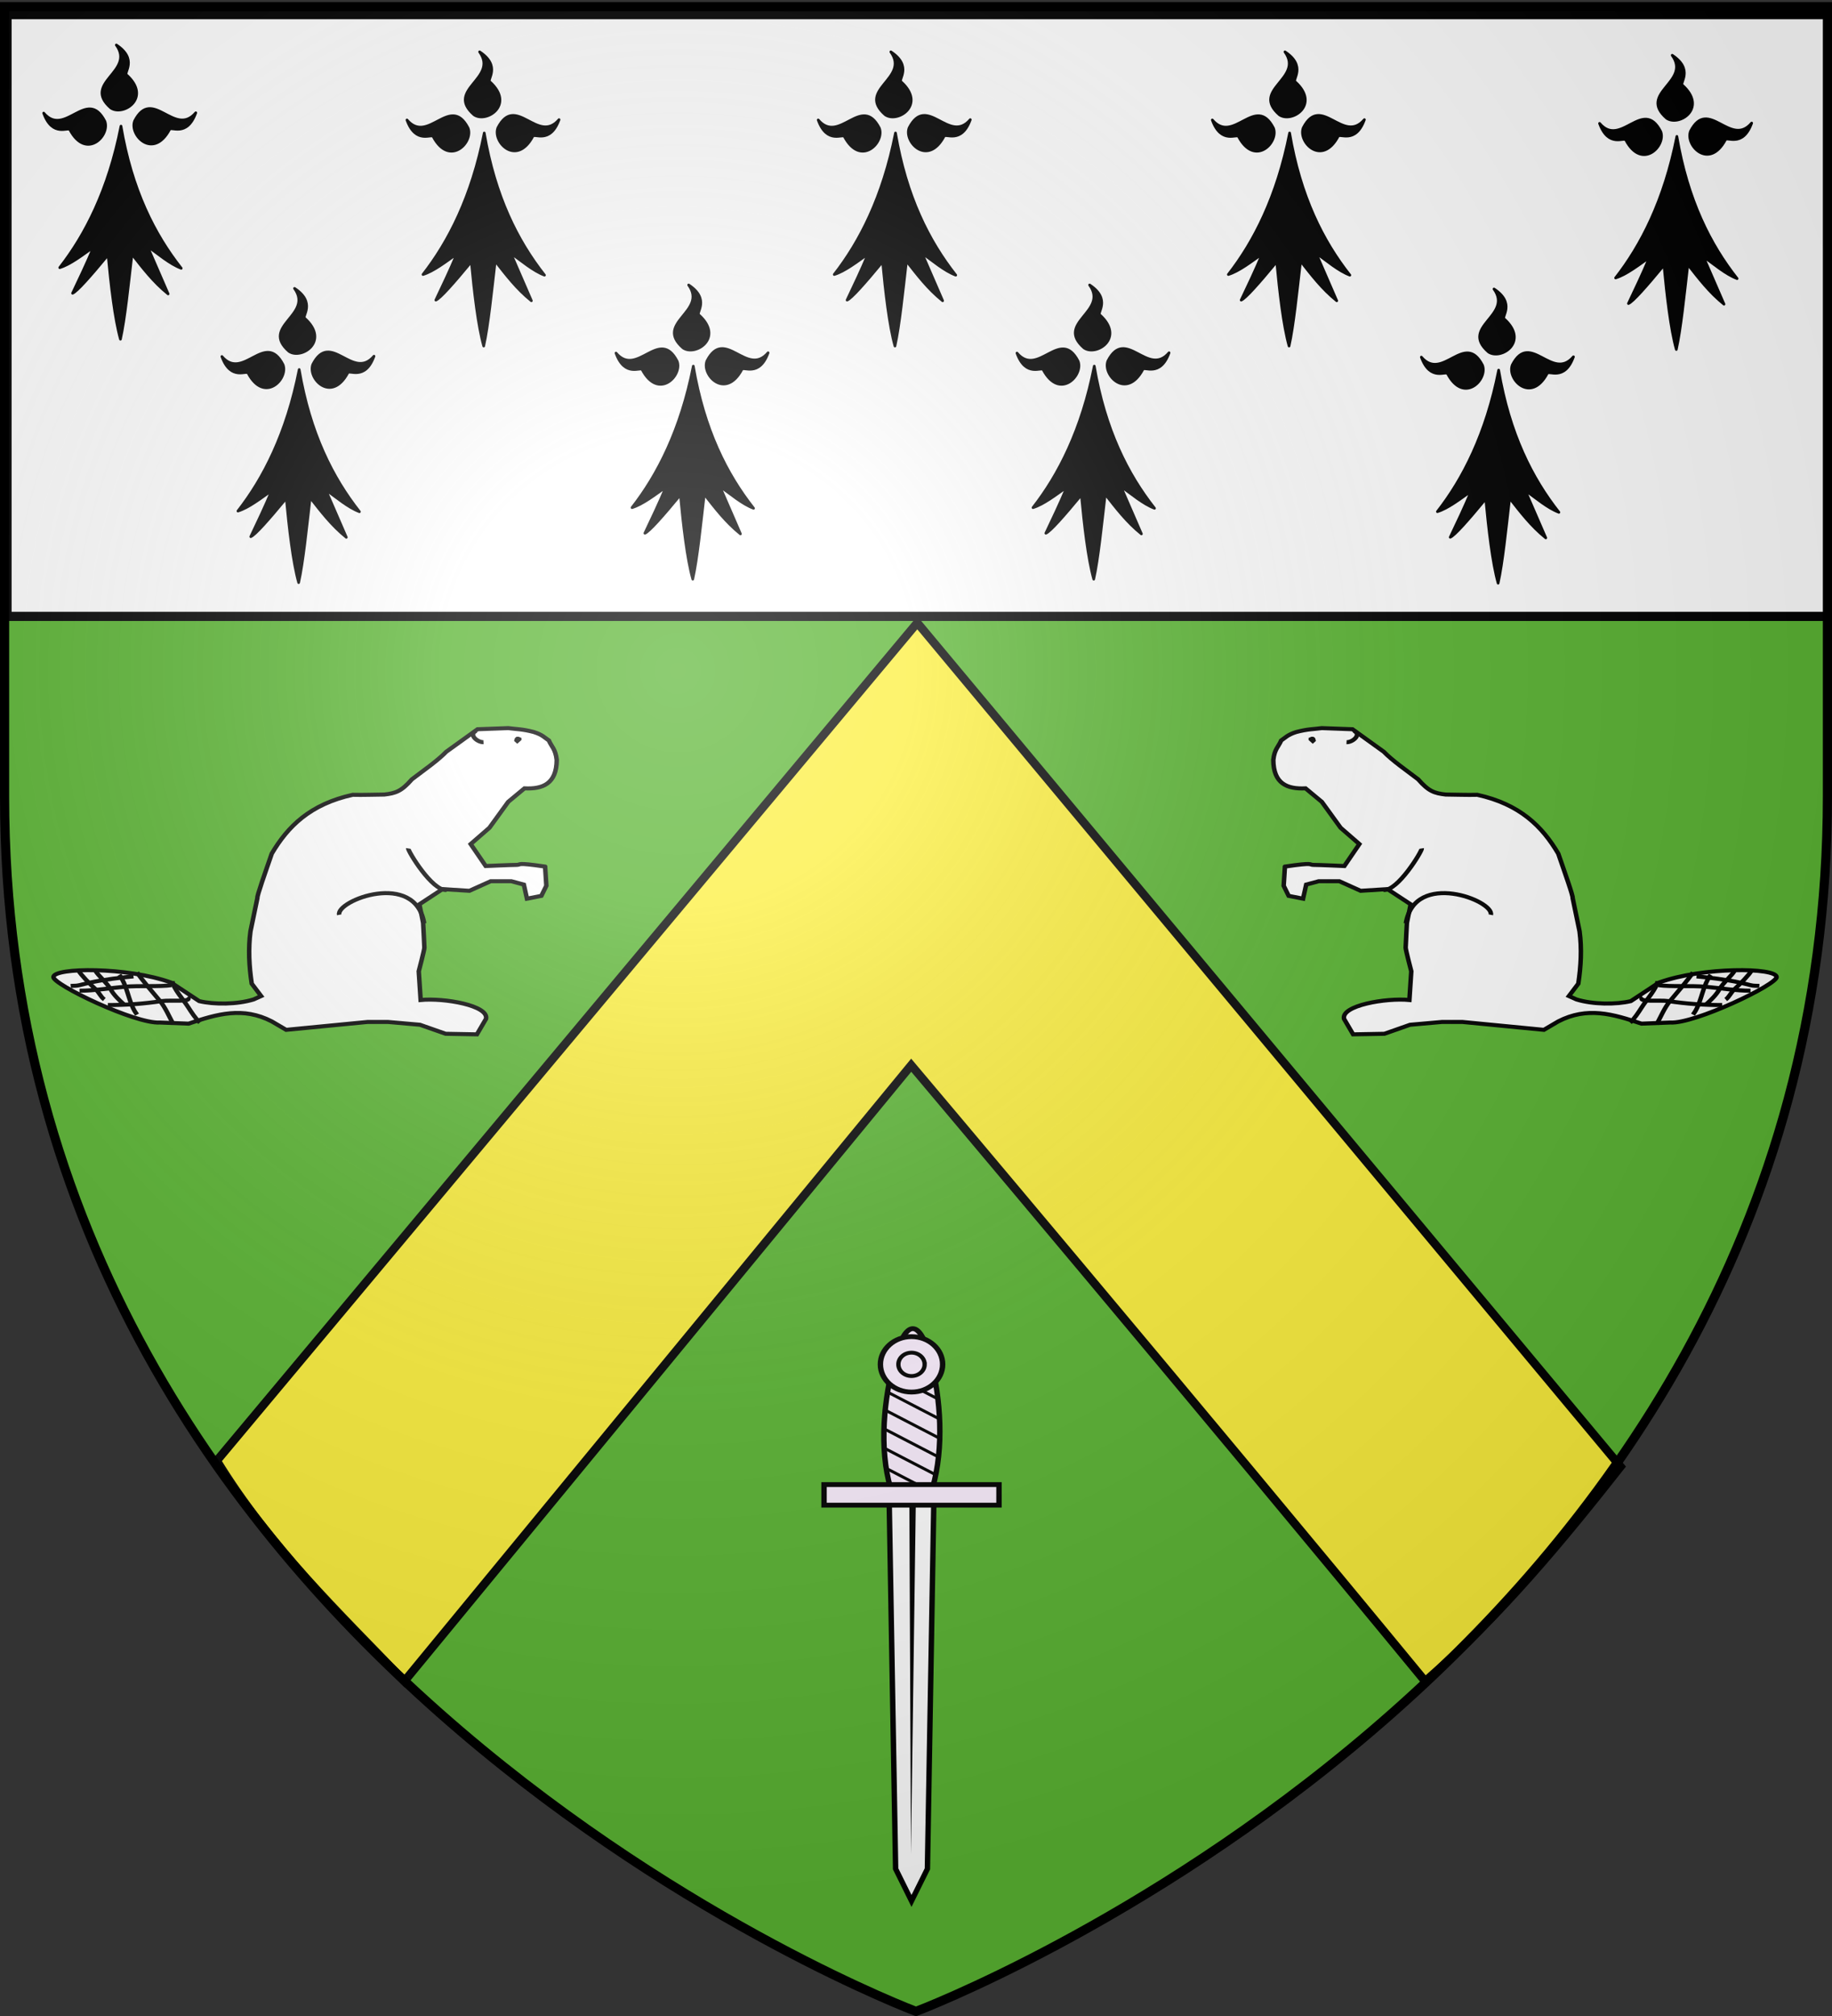 <svg xmlns="http://www.w3.org/2000/svg" xmlns:xlink="http://www.w3.org/1999/xlink" width="600" height="660" version="1.0"><rect width="100%" height="100%" fill="#333333" stroke="none"/><defs><linearGradient id="b"><stop offset="0" style="stop-color:white;stop-opacity:.314"/><stop offset=".19" style="stop-color:white;stop-opacity:.251"/><stop offset=".6" style="stop-color:#6b6b6b;stop-opacity:.125"/><stop offset="1" style="stop-color:black;stop-opacity:.125"/></linearGradient><linearGradient id="a"><stop offset="0" style="stop-color:#fd0000;stop-opacity:1"/><stop offset=".5" style="stop-color:#e77275;stop-opacity:.659"/><stop offset="1" style="stop-color:black;stop-opacity:.323"/></linearGradient><radialGradient xlink:href="#b" id="c" cx="221.445" cy="226.331" r="300" fx="221.445" fy="226.331" gradientTransform="matrix(1.353 0 0 1.349 -77.63 -85.747)" gradientUnits="userSpaceOnUse"/></defs><g style="display:inline"><path d="M300 658.5s298.5-112.32 298.5-397.772V2.176H1.5v258.552C1.5 546.18 300 658.5 300 658.5z" style="fill:#5ab532;fill-opacity:1;fill-rule:evenodd;stroke:none;stroke-width:1px;stroke-linecap:butt;stroke-linejoin:miter;stroke-opacity:1"/><path d="M2.301 4.794h597v197h-597z" style="color:#000;fill:#fff;fill-opacity:1;fill-rule:nonzero;stroke:#000;stroke-width:3;stroke-linecap:butt;stroke-linejoin:miter;marker:none;marker-start:none;marker-mid:none;marker-end:none;stroke-miterlimit:4;stroke-dasharray:none;stroke-dashoffset:0;stroke-opacity:1;visibility:visible;display:inline;overflow:visible"/><path d="M94.65 77.967c2.044-.333 1.543-.125 1.919-.125.375 0 2.045.084 2.045.084l1.001-1.628-1.252-1.21-1.252-1.92-1.085-1.001c-1.23.068-2.14-.346-2.152-2.104.08-.812.345-.978.525-1.444.283-.208.413-.417 1.001-.626.796-.232 1.163-.207 1.711-.292l2.045.084 2.087 1.669c.597.682 1.493 1.363 2.295 2.045.703.895 1.08 1.028 1.836 1.127.71.006 1.42.04 2.108.02 2.851.696 4.336 2.35 5.404 4.362.44 1.418.995 3.144.96 3.296l.46 2.463c.155 1.293.092 2.587-.084 3.88l-.626.919.5.25c1.093.378 2.645.387 3.631.125l1.878-1.377c2.953-1.18 7.782-1.115 7.846-.417.067.549-5.467 3.497-7.095 3.38l-1.92.084c-1.92-.724-3.63-1.269-5.55-.167l-.96.626-5.425-.584h-1.377l-2.128.208-1.711.668-2.087.042-.605-1.148c-.208-.987 2.788-1.568 4.36-1.398l.126-2.128s-.375-1.586-.375-1.753c0-.167.083-1.836.083-1.836l.25-1.378-1.544-1.126-1.794.125-1.42-.71h-1.376l-.835.25-.209 1.044-.96-.209-.333-.75.083-1.42z" style="fill:#fff;fill-opacity:1;fill-rule:evenodd;stroke:#000;stroke-width:.3;stroke-linecap:butt;stroke-linejoin:miter;stroke-miterlimit:4;stroke-dasharray:none;stroke-opacity:1" transform="matrix(-4.909 0 0 4.416 643.163 -60.6)"/><path d="M103.779 76.621c.032.181-1.604 3.184-2.549 3.077M108.387 81.544c.229-1.052-5.078-3.326-5.67.634M96.377 68.52c.238-.13.123.123.236.237-.078-.08-.157-.158-.236-.236zM99.26 67.91c.522.275-.1.854-.5.835M119.513 86.462c-.054.552-.712 1.334-1.063 1.948-.193.337-.493.847-.767 1.121M121.873 85.813c-.29.51-1.043 1.47-1.534 2.125-.363.484-.621 1.183-.885 1.711M123.054 85.99c-.54.853-.578 1.805-1.004 2.656-.076.153-.124.207-.177.295M124.647 85.695c-.175.35-.777.906-1.003 1.357-.216.432-.575.811-.885 1.122M125.769 85.695c-.147.294-.755.99-1.122 1.357-.25.25-.354.59-.59.768" style="fill:none;fill-rule:evenodd;stroke:#000;stroke-width:.3;stroke-linecap:butt;stroke-linejoin:miter;stroke-miterlimit:4;stroke-dasharray:none;stroke-opacity:1" transform="matrix(-4.909 0 0 4.416 643.163 -60.6)"/><path d="M118.51 87.643c-.41.409 1.14.2 1.71.295 1.212.201 2.364.295 3.601.295M119.572 86.757c.776.13 2.15.02 3.128.118.985.099 2.023.295 3.01.295M122.11 86.108c.776.078 1.986.231 2.95.472.218.055.433.118.65.177.242.066.373.038.59.06" style="fill:none;fill-rule:evenodd;stroke:#000;stroke-width:.3;stroke-linecap:butt;stroke-linejoin:miter;stroke-miterlimit:4;stroke-dasharray:none;stroke-opacity:1" transform="matrix(-4.909 0 0 4.416 643.163 -60.6)"/><path d="M68.006 33.705c10.214-41.607 23.143-41.607 32.857 0 9.714 41.607 12.714 92.822 2 134.429s-28.143 41.607-38.857 0c-10.714-41.607-6.214-92.822 4-134.429z" style="fill:#fcefff;fill-opacity:1;fill-rule:nonzero;stroke:#000;stroke-width:5;stroke-miterlimit:4;stroke-dasharray:none;stroke-opacity:1" transform="matrix(.354 0 0 .315 268.997 434.188)"/><path d="M62.726 178.066h41.417l-6 385.858-14.709 33.356-14.708-33.356-6-385.858z" style="fill:#fff;fill-opacity:1;fill-rule:nonzero;stroke:#000;stroke-width:5;stroke-miterlimit:4;stroke-opacity:1" transform="matrix(.354 0 0 .315 268.997 434.188)"/><path d="M81.426 181.548 82.92 548.58l4.505-367.032h-6z" style="fill:#000;fill-opacity:1;fill-rule:evenodd;stroke:none;stroke-width:4;stroke-linecap:butt;stroke-linejoin:miter;stroke-miterlimit:4;stroke-dasharray:none;stroke-opacity:1" transform="matrix(.354 0 0 .315 268.997 434.188)"/><path d="M72.477 13.219c-.389.943-.77 1.874-1.125 2.812l31.344 18.25c-.312-1.337-.64-2.667-.969-4L72.477 13.22zm-5.5 16.812c-.264.998-.525 2-.78 3l41 23.907a339.037 339.037 0 0 0-.657-3.876l-39.563-23.03zm-4.156 17.563c-.217 1.03-.448 2.06-.656 3.093l47.875 27.876c-.12-1.232-.241-2.458-.375-3.688L62.821 47.594zM59.51 65.687a331.681 331.681 0 0 0-.47 3.157l52.345 30.5a306.847 306.847 0 0 0-.125-3.531l-51.75-30.126zm-2.313 18.657c-.104 1.085-.22 2.164-.312 3.25l54.437 31.719c.043-1.138.065-2.269.094-3.407L57.196 84.344zm-1.281 19.25A304.446 304.446 0 0 0 55.82 107l54.125 31.531c.116-1.09.21-2.19.313-3.281l-54.344-31.656zm0 20c.04 1.177.07 2.354.125 3.531l51.25 29.844c.08-.362.169-.734.25-1.094.118-.68.231-1.35.344-2.031l-51.97-30.25zm1.469 20.844c.187 1.253.37 2.517.562 3.78l45.188 26.345c.283-.998.552-1.995.812-3l-46.562-27.125z" style="fill:#000;fill-opacity:1;fill-rule:nonzero;stroke:none;stroke-width:5;stroke-miterlimit:4;stroke-opacity:1" transform="matrix(.354 0 0 .315 268.997 434.188)"/><path d="M2.5 164.559h161.869v21.378H2.5zM112.224 39.61c.006 15.903-12.885 28.8-28.79 28.8-15.904 0-28.795-12.897-28.789-28.8-.006-15.905 12.885-28.8 28.79-28.8 15.904 0 28.795 12.895 28.789 28.8z" style="fill:#fcefff;fill-opacity:1;fill-rule:nonzero;stroke:#000;stroke-width:5;stroke-miterlimit:4;stroke-dasharray:none;stroke-opacity:1" transform="matrix(.354 0 0 .315 268.997 434.188)"/><path d="M95.585 39.61c.003 6.712-5.438 12.155-12.15 12.155-6.713 0-12.154-5.443-12.152-12.156-.002-6.712 5.439-12.155 12.151-12.155 6.713 0 12.154 5.443 12.151 12.155z" style="fill:#fcefff;fill-opacity:1;fill-rule:nonzero;stroke:#000;stroke-width:4;stroke-miterlimit:4;stroke-dasharray:none;stroke-opacity:1" transform="matrix(.354 0 0 .315 268.997 434.188)"/><path d="M132.446 550.393 298.43 348.73s93.286 110.513 168.342 201.694c24.894-21.744 45.24-46.468 63.976-70.274L300.415 203.886 70.994 478.218c17.505 28.546 39.918 49.699 61.452 72.175z" style="fill:#fcef3c;fill-opacity:1;fill-rule:evenodd;stroke:#000;stroke-width:2.749;stroke-linecap:butt;stroke-linejoin:miter;stroke-miterlimit:4;stroke-dasharray:none;stroke-opacity:1;display:inline"/><path d="M94.65 77.967c2.044-.333 1.543-.125 1.919-.125.375 0 2.045.084 2.045.084l1.001-1.628-1.252-1.21-1.252-1.92-1.085-1.001c-1.23.068-2.14-.346-2.152-2.104.08-.812.345-.978.525-1.444.283-.208.413-.417 1.001-.626.796-.232 1.163-.207 1.711-.292l2.045.084 2.087 1.669c.597.682 1.493 1.363 2.295 2.045.703.895 1.08 1.028 1.836 1.127.71.006 1.42.04 2.108.02 2.851.696 4.336 2.35 5.404 4.362.44 1.418.995 3.144.96 3.296l.46 2.463c.155 1.293.092 2.587-.084 3.88l-.626.919.5.25c1.093.378 2.645.387 3.631.125l1.878-1.377c2.953-1.18 7.782-1.115 7.846-.417.067.549-5.467 3.497-7.095 3.38l-1.92.084c-1.92-.724-3.63-1.269-5.55-.167l-.96.626-5.425-.584h-1.377l-2.128.208-1.711.668-2.087.042-.605-1.148c-.208-.987 2.788-1.568 4.36-1.398l.126-2.128s-.375-1.586-.375-1.753c0-.167.083-1.836.083-1.836l.25-1.378-1.544-1.126-1.794.125-1.42-.71h-1.376l-.835.25-.209 1.044-.96-.209-.333-.75.083-1.42z" style="fill:#fff;fill-opacity:1;fill-rule:evenodd;stroke:#000;stroke-width:.3;stroke-linecap:butt;stroke-linejoin:miter;stroke-miterlimit:4;stroke-dasharray:none;stroke-opacity:1" transform="matrix(4.909 0 0 4.416 -43.806 -60.6)"/><path d="M103.779 76.621c.032.181-1.604 3.184-2.549 3.077M108.387 81.544c.229-1.052-5.078-3.326-5.67.634M96.377 68.52c.238-.13.123.123.236.237-.078-.08-.157-.158-.236-.236zM99.26 67.91c.522.275-.1.854-.5.835M119.513 86.462c-.054.552-.712 1.334-1.063 1.948-.193.337-.493.847-.767 1.121M121.873 85.813c-.29.51-1.043 1.47-1.534 2.125-.363.484-.621 1.183-.885 1.711M123.054 85.99c-.54.853-.578 1.805-1.004 2.656-.076.153-.124.207-.177.295M124.647 85.695c-.175.35-.777.906-1.003 1.357-.216.432-.575.811-.885 1.122M125.769 85.695c-.147.294-.755.99-1.122 1.357-.25.25-.354.59-.59.768" style="fill:none;fill-rule:evenodd;stroke:#000;stroke-width:.3;stroke-linecap:butt;stroke-linejoin:miter;stroke-miterlimit:4;stroke-dasharray:none;stroke-opacity:1" transform="matrix(4.909 0 0 4.416 -43.806 -60.6)"/><path d="M118.51 87.643c-.41.409 1.14.2 1.71.295 1.212.201 2.364.295 3.601.295M119.572 86.757c.776.13 2.15.02 3.128.118.985.099 2.023.295 3.01.295M122.11 86.108c.776.078 1.986.231 2.95.472.218.055.433.118.65.177.242.066.373.038.59.06" style="fill:none;fill-rule:evenodd;stroke:#000;stroke-width:.3;stroke-linecap:butt;stroke-linejoin:miter;stroke-miterlimit:4;stroke-dasharray:none;stroke-opacity:1" transform="matrix(4.909 0 0 4.416 -43.806 -60.6)"/><g style="display:inline"><g style="fill:#000;fill-opacity:1"><path d="M377.128 135.622c-14.101 70.111-40.388 119.752-68.944 155.439 11.87-3.562 25.215-13.69 38.117-22.55-7.89 18.385-15.78 34.445-23.671 50.668 4.71-1.748 19.66-18.122 39.965-42.146 3.183 33.027 7.487 70.222 13.917 92.616 5.119-22.358 8.906-59.364 12.969-93.342 12.24 15.194 24.13 30.565 40.692 43.598l-23.253-52.318c12.007 8.398 25.275 19.515 38.007 24.2-30.189-37.467-55.61-86.046-67.799-156.165zM319.723 139.698c-1.296-4.078-19.538 8.975-29.595-18.388 23.992 27.584 48.78-29.041 68.834 8.941 6.189 15.671-20.922 42.86-39.239 9.447z" style="fill:#000;fill-opacity:1;fill-rule:evenodd;stroke:#000;stroke-width:3;stroke-linecap:round;stroke-linejoin:round;stroke-miterlimit:4;stroke-dasharray:none;stroke-opacity:1" transform="matrix(.291 0 0 .298 -70.12 .883)"/><path d="M431.716 139.348c1.296-4.078 19.537 8.975 29.595-18.387-23.992 27.584-48.78-29.042-68.834 8.94-6.189 15.671 20.922 42.861 39.239 9.447zM383.382 79.375c-3.697-2.154 13.021-17.11-11.488-32.894 21.686 29.431-38.984 41.27-6.29 69.127 13.943 9.458 46.392-11.069 17.778-36.233z" style="fill:#000;fill-opacity:1;fill-rule:evenodd;stroke:#000;stroke-width:3;stroke-linecap:round;stroke-linejoin:round;stroke-miterlimit:4;stroke-dasharray:none;stroke-opacity:1;display:inline" transform="matrix(.291 0 0 .298 -70.12 .883)"/></g></g><g style="display:inline"><g style="fill:#000;fill-opacity:1"><path d="M377.128 135.622c-14.101 70.111-40.388 119.752-68.944 155.439 11.87-3.562 25.215-13.69 38.117-22.55-7.89 18.385-15.78 34.445-23.671 50.668 4.71-1.748 19.66-18.122 39.965-42.146 3.183 33.027 7.487 70.222 13.917 92.616 5.119-22.358 8.906-59.364 12.969-93.342 12.24 15.194 24.13 30.565 40.692 43.598l-23.253-52.318c12.007 8.398 25.275 19.515 38.007 24.2-30.189-37.467-55.61-86.046-67.799-156.165zM319.723 139.698c-1.296-4.078-19.538 8.975-29.595-18.388 23.992 27.584 48.78-29.041 68.834 8.941 6.189 15.671-20.922 42.86-39.239 9.447z" style="fill:#000;fill-opacity:1;fill-rule:evenodd;stroke:#000;stroke-width:3;stroke-linecap:round;stroke-linejoin:round;stroke-miterlimit:4;stroke-dasharray:none;stroke-opacity:1" transform="matrix(.291 0 0 .298 439.446 4.25)"/><path d="M431.716 139.348c1.296-4.078 19.537 8.975 29.595-18.387-23.992 27.584-48.78-29.042-68.834 8.94-6.189 15.671 20.922 42.861 39.239 9.447zM383.382 79.375c-3.697-2.154 13.021-17.11-11.488-32.894 21.686 29.431-38.984 41.27-6.29 69.127 13.943 9.458 46.392-11.069 17.778-36.233z" style="fill:#000;fill-opacity:1;fill-rule:evenodd;stroke:#000;stroke-width:3;stroke-linecap:round;stroke-linejoin:round;stroke-miterlimit:4;stroke-dasharray:none;stroke-opacity:1;display:inline" transform="matrix(.291 0 0 .298 439.446 4.25)"/></g></g><g style="display:inline"><g style="fill:#000;fill-opacity:1"><path d="M377.128 135.622c-14.101 70.111-40.388 119.752-68.944 155.439 11.87-3.562 25.215-13.69 38.117-22.55-7.89 18.385-15.78 34.445-23.671 50.668 4.71-1.748 19.66-18.122 39.965-42.146 3.183 33.027 7.487 70.222 13.917 92.616 5.119-22.358 8.906-59.364 12.969-93.342 12.24 15.194 24.13 30.565 40.692 43.598l-23.253-52.318c12.007 8.398 25.275 19.515 38.007 24.2-30.189-37.467-55.61-86.046-67.799-156.165zM319.723 139.698c-1.296-4.078-19.538 8.975-29.595-18.388 23.992 27.584 48.78-29.041 68.834 8.941 6.189 15.671-20.922 42.86-39.239 9.447z" style="fill:#000;fill-opacity:1;fill-rule:evenodd;stroke:#000;stroke-width:3;stroke-linecap:round;stroke-linejoin:round;stroke-miterlimit:4;stroke-dasharray:none;stroke-opacity:1" transform="matrix(.291 0 0 .298 183.54 3.128)"/><path d="M431.716 139.348c1.296-4.078 19.537 8.975 29.595-18.387-23.992 27.584-48.78-29.042-68.834 8.94-6.189 15.671 20.922 42.861 39.239 9.447zM383.382 79.375c-3.697-2.154 13.021-17.11-11.488-32.894 21.686 29.431-38.984 41.27-6.29 69.127 13.943 9.458 46.392-11.069 17.778-36.233z" style="fill:#000;fill-opacity:1;fill-rule:evenodd;stroke:#000;stroke-width:3;stroke-linecap:round;stroke-linejoin:round;stroke-miterlimit:4;stroke-dasharray:none;stroke-opacity:1;display:inline" transform="matrix(.291 0 0 .298 183.54 3.128)"/></g></g><g style="display:inline"><g style="fill:#000;fill-opacity:1"><path d="M377.128 135.622c-14.101 70.111-40.388 119.752-68.944 155.439 11.87-3.562 25.215-13.69 38.117-22.55-7.89 18.385-15.78 34.445-23.671 50.668 4.71-1.748 19.66-18.122 39.965-42.146 3.183 33.027 7.487 70.222 13.917 92.616 5.119-22.358 8.906-59.364 12.969-93.342 12.24 15.194 24.13 30.565 40.692 43.598l-23.253-52.318c12.007 8.398 25.275 19.515 38.007 24.2-30.189-37.467-55.61-86.046-67.799-156.165zM319.723 139.698c-1.296-4.078-19.538 8.975-29.595-18.388 23.992 27.584 48.78-29.041 68.834 8.941 6.189 15.671-20.922 42.86-39.239 9.447z" style="fill:#000;fill-opacity:1;fill-rule:evenodd;stroke:#000;stroke-width:3;stroke-linecap:round;stroke-linejoin:round;stroke-miterlimit:4;stroke-dasharray:none;stroke-opacity:1" transform="matrix(.291 0 0 .298 48.853 3.128)"/><path d="M431.716 139.348c1.296-4.078 19.537 8.975 29.595-18.387-23.992 27.584-48.78-29.042-68.834 8.94-6.189 15.671 20.922 42.861 39.239 9.447zM383.382 79.375c-3.697-2.154 13.021-17.11-11.488-32.894 21.686 29.431-38.984 41.27-6.29 69.127 13.943 9.458 46.392-11.069 17.778-36.233z" style="fill:#000;fill-opacity:1;fill-rule:evenodd;stroke:#000;stroke-width:3;stroke-linecap:round;stroke-linejoin:round;stroke-miterlimit:4;stroke-dasharray:none;stroke-opacity:1;display:inline" transform="matrix(.291 0 0 .298 48.853 3.128)"/></g></g><g style="display:inline"><g style="fill:#000;fill-opacity:1"><path d="M377.128 135.622c-14.101 70.111-40.388 119.752-68.944 155.439 11.87-3.562 25.215-13.69 38.117-22.55-7.89 18.385-15.78 34.445-23.671 50.668 4.71-1.748 19.66-18.122 39.965-42.146 3.183 33.027 7.487 70.222 13.917 92.616 5.119-22.358 8.906-59.364 12.969-93.342 12.24 15.194 24.13 30.565 40.692 43.598l-23.253-52.318c12.007 8.398 25.275 19.515 38.007 24.2-30.189-37.467-55.61-86.046-67.799-156.165zM319.723 139.698c-1.296-4.078-19.538 8.975-29.595-18.388 23.992 27.584 48.78-29.041 68.834 8.941 6.189 15.671-20.922 42.86-39.239 9.447z" style="fill:#000;fill-opacity:1;fill-rule:evenodd;stroke:#000;stroke-width:3;stroke-linecap:round;stroke-linejoin:round;stroke-miterlimit:4;stroke-dasharray:none;stroke-opacity:1" transform="matrix(.291 0 0 .298 312.615 3.128)"/><path d="M431.716 139.348c1.296-4.078 19.537 8.975 29.595-18.387-23.992 27.584-48.78-29.042-68.834 8.94-6.189 15.671 20.922 42.861 39.239 9.447zM383.382 79.375c-3.697-2.154 13.021-17.11-11.488-32.894 21.686 29.431-38.984 41.27-6.29 69.127 13.943 9.458 46.392-11.069 17.778-36.233z" style="fill:#000;fill-opacity:1;fill-rule:evenodd;stroke:#000;stroke-width:3;stroke-linecap:round;stroke-linejoin:round;stroke-miterlimit:4;stroke-dasharray:none;stroke-opacity:1;display:inline" transform="matrix(.291 0 0 .298 312.615 3.128)"/></g></g><g style="display:inline"><g style="fill:#000;fill-opacity:1"><path d="M377.128 135.622c-14.101 70.111-40.388 119.752-68.944 155.439 11.87-3.562 25.215-13.69 38.117-22.55-7.89 18.385-15.78 34.445-23.671 50.668 4.71-1.748 19.66-18.122 39.965-42.146 3.183 33.027 7.487 70.222 13.917 92.616 5.119-22.358 8.906-59.364 12.969-93.342 12.24 15.194 24.13 30.565 40.692 43.598l-23.253-52.318c12.007 8.398 25.275 19.515 38.007 24.2-30.189-37.467-55.61-86.046-67.799-156.165zM319.723 139.698c-1.296-4.078-19.538 8.975-29.595-18.388 23.992 27.584 48.78-29.041 68.834 8.941 6.189 15.671-20.922 42.86-39.239 9.447z" style="fill:#000;fill-opacity:1;fill-rule:evenodd;stroke:#000;stroke-width:3;stroke-linecap:round;stroke-linejoin:round;stroke-miterlimit:4;stroke-dasharray:none;stroke-opacity:1" transform="matrix(.291 0 0 .298 117.32 79.45)"/><path d="M431.716 139.348c1.296-4.078 19.537 8.975 29.595-18.387-23.992 27.584-48.78-29.042-68.834 8.94-6.189 15.671 20.922 42.861 39.239 9.447zM383.382 79.375c-3.697-2.154 13.021-17.11-11.488-32.894 21.686 29.431-38.984 41.27-6.29 69.127 13.943 9.458 46.392-11.069 17.778-36.233z" style="fill:#000;fill-opacity:1;fill-rule:evenodd;stroke:#000;stroke-width:3;stroke-linecap:round;stroke-linejoin:round;stroke-miterlimit:4;stroke-dasharray:none;stroke-opacity:1;display:inline" transform="matrix(.291 0 0 .298 117.32 79.45)"/></g></g><g style="display:inline"><g style="fill:#000;fill-opacity:1"><path d="M377.128 135.622c-14.101 70.111-40.388 119.752-68.944 155.439 11.87-3.562 25.215-13.69 38.117-22.55-7.89 18.385-15.78 34.445-23.671 50.668 4.71-1.748 19.66-18.122 39.965-42.146 3.183 33.027 7.487 70.222 13.917 92.616 5.119-22.358 8.906-59.364 12.969-93.342 12.24 15.194 24.13 30.565 40.692 43.598l-23.253-52.318c12.007 8.398 25.275 19.515 38.007 24.2-30.189-37.467-55.61-86.046-67.799-156.165zM319.723 139.698c-1.296-4.078-19.538 8.975-29.595-18.388 23.992 27.584 48.78-29.041 68.834 8.941 6.189 15.671-20.922 42.86-39.239 9.447z" style="fill:#000;fill-opacity:1;fill-rule:evenodd;stroke:#000;stroke-width:3;stroke-linecap:round;stroke-linejoin:round;stroke-miterlimit:4;stroke-dasharray:none;stroke-opacity:1" transform="matrix(.291 0 0 .298 248.64 79.45)"/><path d="M431.716 139.348c1.296-4.078 19.537 8.975 29.595-18.387-23.992 27.584-48.78-29.042-68.834 8.94-6.189 15.671 20.922 42.861 39.239 9.447zM383.382 79.375c-3.697-2.154 13.021-17.11-11.488-32.894 21.686 29.431-38.984 41.27-6.29 69.127 13.943 9.458 46.392-11.069 17.778-36.233z" style="fill:#000;fill-opacity:1;fill-rule:evenodd;stroke:#000;stroke-width:3;stroke-linecap:round;stroke-linejoin:round;stroke-miterlimit:4;stroke-dasharray:none;stroke-opacity:1;display:inline" transform="matrix(.291 0 0 .298 248.64 79.45)"/></g></g><g style="display:inline"><g style="fill:#000;fill-opacity:1"><path d="M377.128 135.622c-14.101 70.111-40.388 119.752-68.944 155.439 11.87-3.562 25.215-13.69 38.117-22.55-7.89 18.385-15.78 34.445-23.671 50.668 4.71-1.748 19.66-18.122 39.965-42.146 3.183 33.027 7.487 70.222 13.917 92.616 5.119-22.358 8.906-59.364 12.969-93.342 12.24 15.194 24.13 30.565 40.692 43.598l-23.253-52.318c12.007 8.398 25.275 19.515 38.007 24.2-30.189-37.467-55.61-86.046-67.799-156.165zM319.723 139.698c-1.296-4.078-19.538 8.975-29.595-18.388 23.992 27.584 48.78-29.041 68.834 8.941 6.189 15.671-20.922 42.86-39.239 9.447z" style="fill:#000;fill-opacity:1;fill-rule:evenodd;stroke:#000;stroke-width:3;stroke-linecap:round;stroke-linejoin:round;stroke-miterlimit:4;stroke-dasharray:none;stroke-opacity:1" transform="matrix(.291 0 0 .298 381.081 80.765)"/><path d="M431.716 139.348c1.296-4.078 19.537 8.975 29.595-18.387-23.992 27.584-48.78-29.042-68.834 8.94-6.189 15.671 20.922 42.861 39.239 9.447zM383.382 79.375c-3.697-2.154 13.021-17.11-11.488-32.894 21.686 29.431-38.984 41.27-6.29 69.127 13.943 9.458 46.392-11.069 17.778-36.233z" style="fill:#000;fill-opacity:1;fill-rule:evenodd;stroke:#000;stroke-width:3;stroke-linecap:round;stroke-linejoin:round;stroke-miterlimit:4;stroke-dasharray:none;stroke-opacity:1;display:inline" transform="matrix(.291 0 0 .298 381.081 80.765)"/></g></g><g style="display:inline"><g style="fill:#000;fill-opacity:1"><path d="M377.128 135.622c-14.101 70.111-40.388 119.752-68.944 155.439 11.87-3.562 25.215-13.69 38.117-22.55-7.89 18.385-15.78 34.445-23.671 50.668 4.71-1.748 19.66-18.122 39.965-42.146 3.183 33.027 7.487 70.222 13.917 92.616 5.119-22.358 8.906-59.364 12.969-93.342 12.24 15.194 24.13 30.565 40.692 43.598l-23.253-52.318c12.007 8.398 25.275 19.515 38.007 24.2-30.189-37.467-55.61-86.046-67.799-156.165zM319.723 139.698c-1.296-4.078-19.538 8.975-29.595-18.388 23.992 27.584 48.78-29.041 68.834 8.941 6.189 15.671-20.922 42.86-39.239 9.447z" style="fill:#000;fill-opacity:1;fill-rule:evenodd;stroke:#000;stroke-width:3;stroke-linecap:round;stroke-linejoin:round;stroke-miterlimit:4;stroke-dasharray:none;stroke-opacity:1" transform="matrix(.291 0 0 .298 -11.756 80.573)"/><path d="M431.716 139.348c1.296-4.078 19.537 8.975 29.595-18.387-23.992 27.584-48.78-29.042-68.834 8.94-6.189 15.671 20.922 42.861 39.239 9.447zM383.382 79.375c-3.697-2.154 13.021-17.11-11.488-32.894 21.686 29.431-38.984 41.27-6.29 69.127 13.943 9.458 46.392-11.069 17.778-36.233z" style="fill:#000;fill-opacity:1;fill-rule:evenodd;stroke:#000;stroke-width:3;stroke-linecap:round;stroke-linejoin:round;stroke-miterlimit:4;stroke-dasharray:none;stroke-opacity:1;display:inline" transform="matrix(.291 0 0 .298 -11.756 80.573)"/></g></g></g><path d="M300 658.5s298.5-112.32 298.5-397.772V2.176H1.5v258.552C1.5 546.18 300 658.5 300 658.5z" style="opacity:1;fill:url(#c);fill-opacity:1;fill-rule:evenodd;stroke:none;stroke-width:1px;stroke-linecap:butt;stroke-linejoin:miter;stroke-opacity:1"/><path d="M300 658.5S1.5 546.18 1.5 260.728V2.176h597v258.552C598.5 546.18 300 658.5 300 658.5z" style="opacity:1;fill:none;fill-opacity:1;fill-rule:evenodd;stroke:#000;stroke-width:3;stroke-linecap:butt;stroke-linejoin:miter;stroke-miterlimit:4;stroke-dasharray:none;stroke-opacity:1"/></svg>